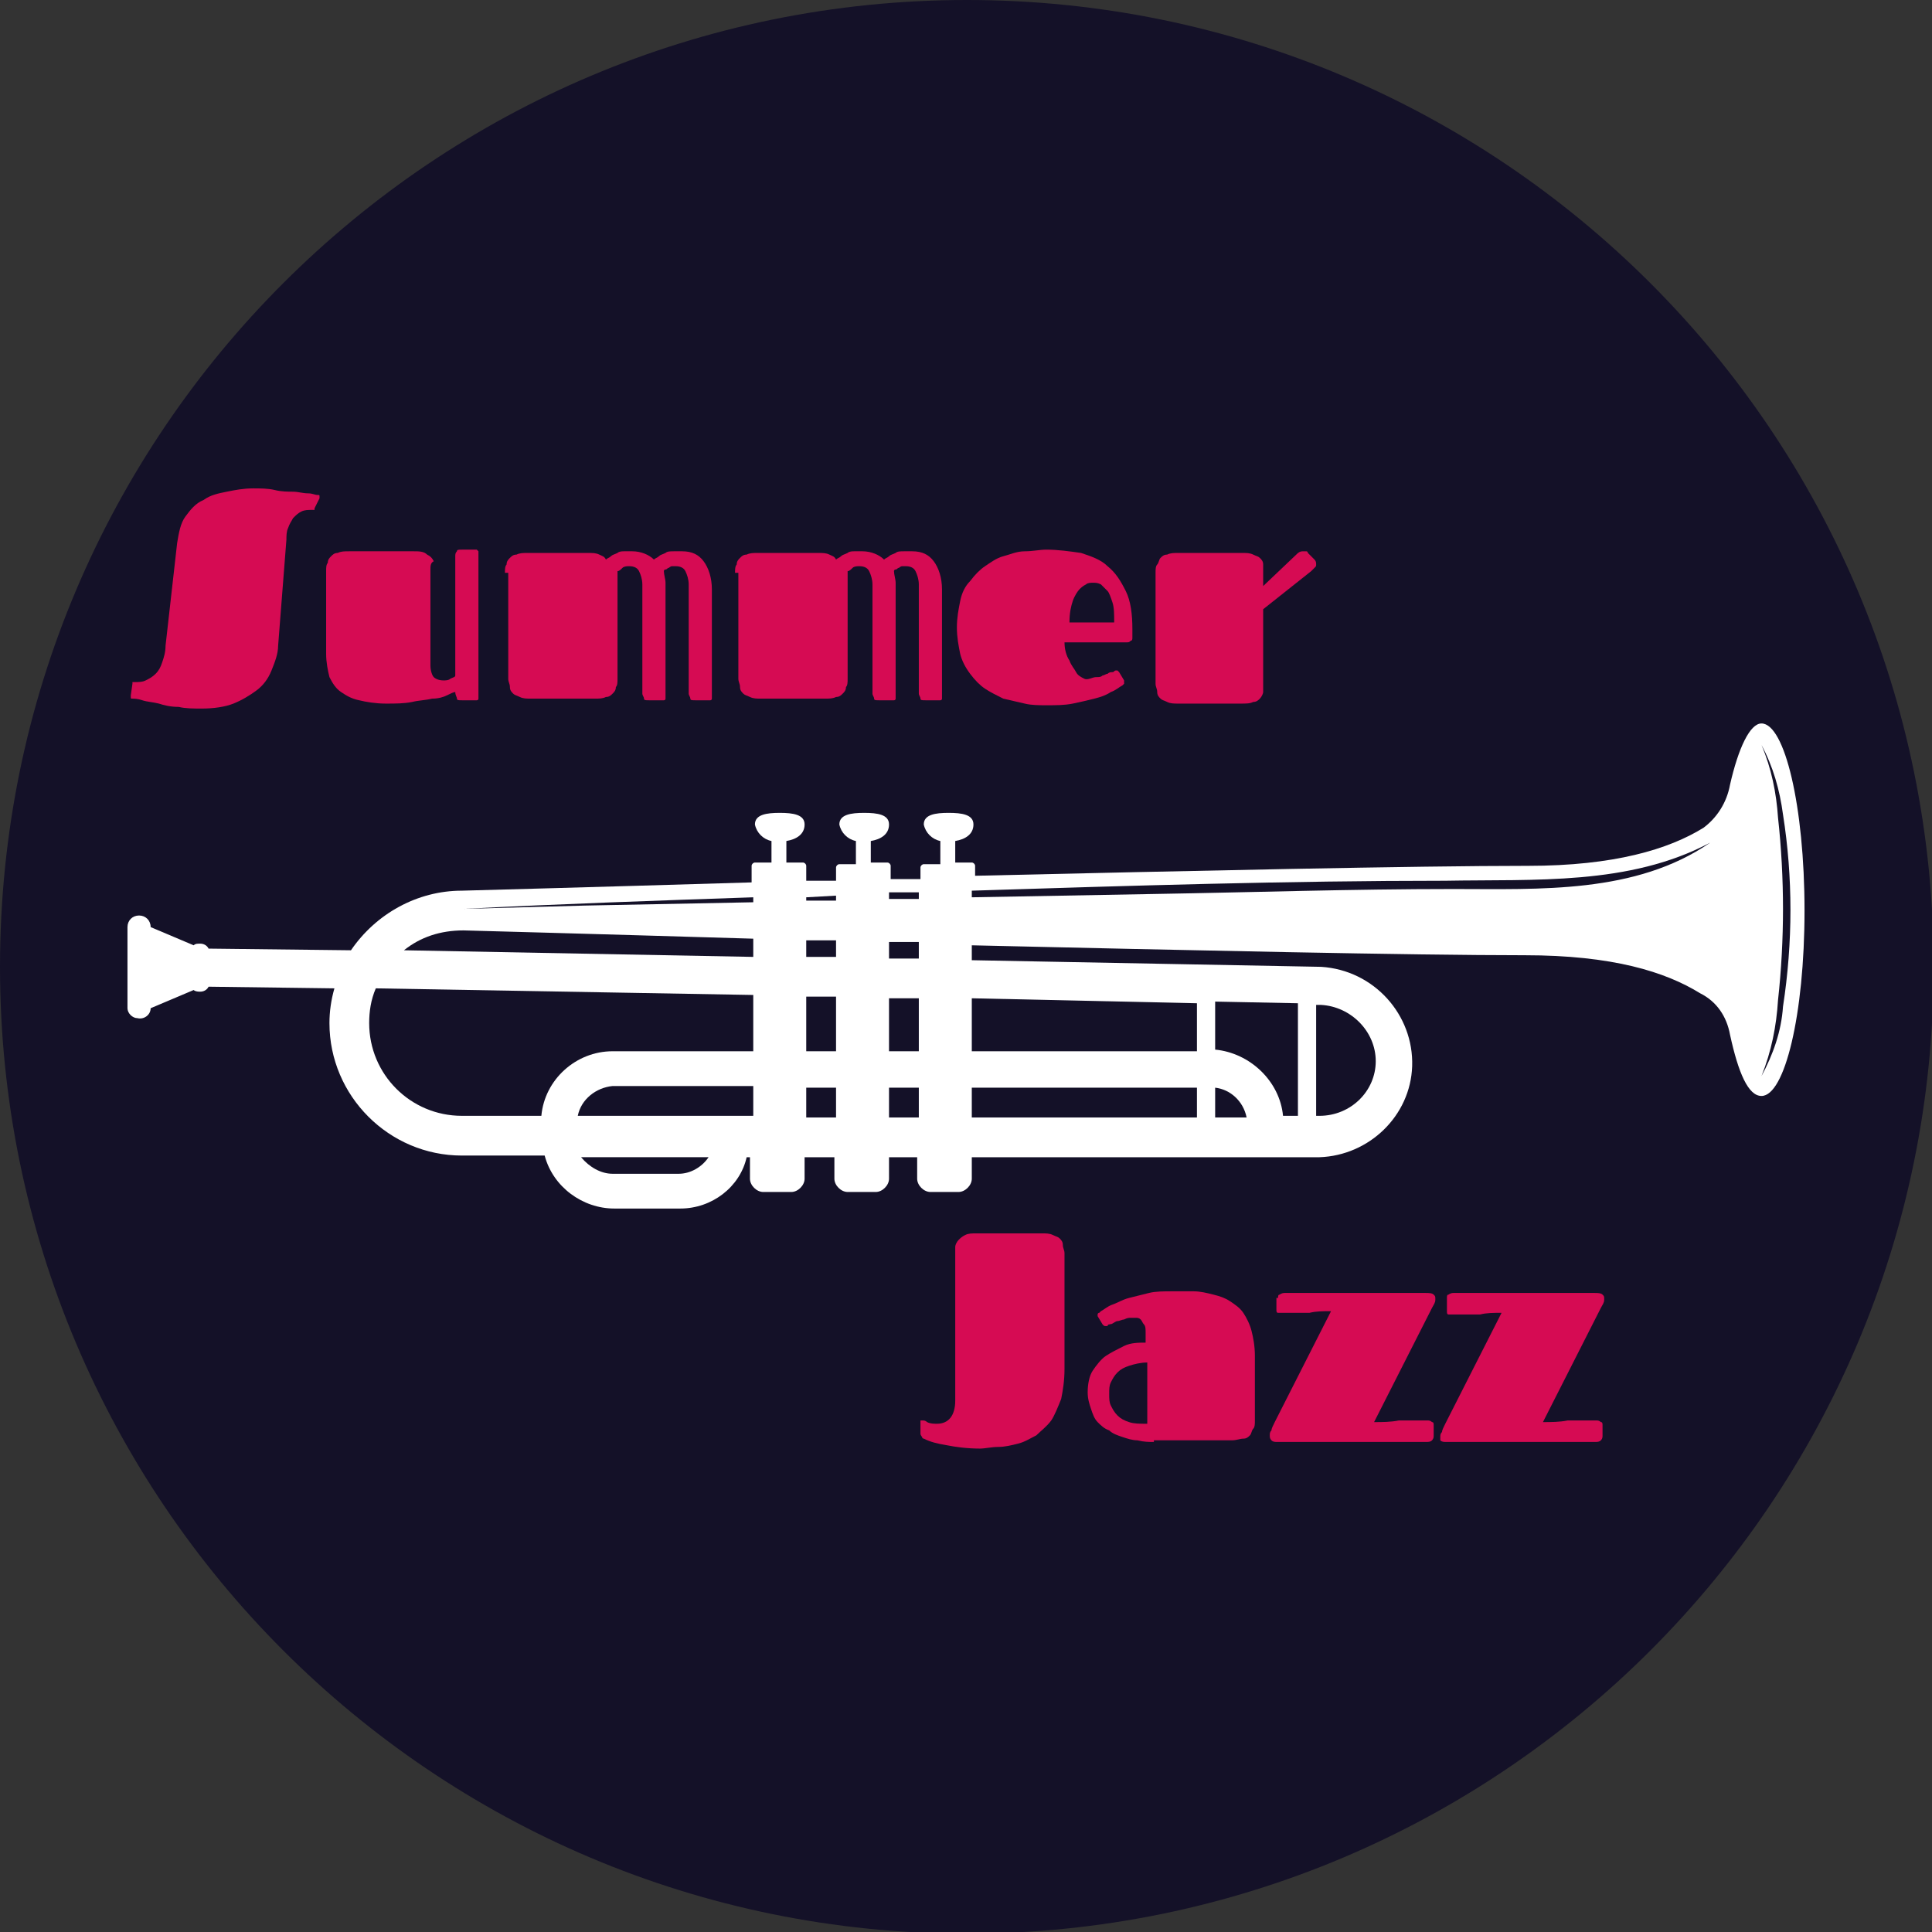 <?xml version="1.0" encoding="utf-8"?>
<!-- Generator: Adobe Illustrator 25.0.0, SVG Export Plug-In . SVG Version: 6.00 Build 0)  -->
<svg version="1.1" id="Calque_1" xmlns="http://www.w3.org/2000/svg" xmlns:xlink="http://www.w3.org/1999/xlink" x="0px" y="0px"
	 viewBox="0 0 116.7 116.7" style="enable-background:new 0 0 116.7 116.7;" xml:space="preserve">
<rect x="0" y="0" width="116.7" height="116.7" fill="#333333" stroke="none"/>
<style type="text/css">
	.st0{fill:#FFFFFF;}
	.st1{fill:#141128;}
	.st2{enable-background:new    ;}
	.st3{fill:#D60B53;}
</style>
<g>
	<rect x="3.1" y="42.3" class="st0" width="109.8" height="30.8"/>
</g>
<g>
	<polygon class="st1" points="48.7,63.5 50.5,63.5 50.5,60.2 48.7,60.2 	"/>
</g>
<g>
	<rect x="48.7" y="65.7" class="st1" width="1.8" height="1.8"/>
</g>
<g>
	<polygon class="st1" points="53.7,63.5 55.5,63.5 55.5,60.3 53.7,60.3 	"/>
</g>
<g>
	<rect x="53.7" y="65.7" class="st1" width="1.8" height="1.8"/>
</g>
<g>
	<path class="st1" d="M48.7,54.4h1.8v-0.3l-1.8,0.1V54.4z"/>
</g>
<g>
	<path class="st1" d="M48.7,57.8h1.8v-1h-1.8V57.8z"/>
</g>
<g>
	<path class="st1" d="M34.9,67.4h10.6v-1.8H37C36,65.7,35.1,66.4,34.9,67.4z"/>
</g>
<g>
	<path class="st1" d="M37,70.9h4c0.7,0,1.4-0.4,1.8-1h-7.7C35.6,70.5,36.3,70.9,37,70.9z"/>
</g>
<g>
	<path class="st1" d="M24.4,57.4l21.1,0.4v-1.1c-10-0.3-17.5-0.5-17.5-0.5C26.6,56.2,25.4,56.6,24.4,57.4z"/>
</g>
<g>
	<path class="st1" d="M35.3,54.7l10.2-0.2v-0.3c-5.8,0.2-11.7,0.4-17.5,0.7L35.3,54.7z"/>
</g>
<g>
	<path class="st1" d="M22.3,61.8c0,3.1,2.5,5.6,5.6,5.6h4.8c0.2-2.2,2.1-3.9,4.3-3.9h8.5v-3.4l-22.8-0.4
		C22.4,60.4,22.3,61.1,22.3,61.8z"/>
</g>
<g>
	<path class="st1" d="M83.1,64.1c0-1.8-1.5-3.3-3.3-3.4h-0.3v6.7h0.2C81.6,67.4,83.1,65.9,83.1,64.1C83.1,64.1,83.1,64.1,83.1,64.1z
		"/>
</g>
<g>
	<path class="st1" d="M58.7,53.8v0.4l11-0.2c6-0.1,12-0.3,18.1-0.3c5.2,0,11,0.3,15.5-2.8c-4.9,2.6-10.6,2.2-16,2.3
		C77.8,53.2,68.2,53.5,58.7,53.8z"/>
</g>
<g>
	<polygon class="st1" points="58.7,63.5 72.3,63.5 72.3,60.6 58.7,60.3 	"/>
</g>
<g>
	<path class="st1" d="M73.4,65.7v1.8h1.9C75.1,66.5,74.3,65.8,73.4,65.7z"/>
</g>
<g>
	<path class="st1" d="M107.7,49.2c-0.2-1.5-0.6-2.9-1.3-4.2c0.6,1.4,0.9,2.9,1,4.4c0.2,1.8,0.3,3.7,0.3,5.5c0,1.8-0.1,3.7-0.3,5.5
		c-0.1,1.6-0.4,3.1-1,4.6c0.7-1.3,1.2-2.7,1.3-4.2C108.3,56.9,108.3,53,107.7,49.2L107.7,49.2z"/>
</g>
<g>
	<path class="st1" d="M77.5,67.4h0.9v-6.8l-5-0.1v2.9C75.5,63.6,77.3,65.3,77.5,67.4z"/>
</g>
<g>
	<rect x="58.7" y="65.7" class="st1" width="13.6" height="1.8"/>
</g>
<g>
	<path class="st1" d="M53.7,54.3h1.8v-0.4h-1.8V54.3z"/>
</g>
<g>
	<path class="st1" d="M53.7,57.9h1.8v-1h-1.8V57.9z"/>
</g>
<g>
	<path class="st1" d="M58.4,0C26.2,0,0,26.1,0,58.4c0,32.2,26.1,58.4,58.4,58.4c32.2,0,58.4-26.1,58.4-58.4c0,0,0,0,0,0
		C116.8,26.1,90.6,0,58.4,0z M106.4,66.2c-0.8,0-1.4-1.4-1.9-3.7c-0.2-1.1-0.8-2-1.8-2.5c-2.1-1.3-5.3-2.3-10.6-2.3
		c-6.8,0-20.4-0.3-33.4-0.6V58l21.1,0.4c3.2,0.2,5.6,2.9,5.5,6c-0.1,3-2.6,5.4-5.6,5.5h-21v1.3c0,0.4-0.4,0.8-0.8,0.8h-1.7
		c-0.4,0-0.8-0.4-0.8-0.8l0,0v-1.3h-1.7v1.3c0,0.4-0.4,0.8-0.8,0.8h-1.7c-0.4,0-0.8-0.4-0.8-0.8l0,0v-1.3h-1.8v1.3
		c0,0.4-0.4,0.8-0.8,0.8l0,0h-1.7c-0.4,0-0.8-0.4-0.8-0.8v-1.3h-0.2C44.7,71.7,43,73,41.1,73h-4c-1.9,0-3.7-1.3-4.2-3.2h-5
		c-4.4,0-8-3.6-8-8c0-0.7,0.1-1.4,0.3-2.1l-7.6-0.1c-0.1,0.2-0.3,0.3-0.5,0.3c-0.1,0-0.3,0-0.4-0.1l-2.6,1.1c0,0.4-0.4,0.7-0.8,0.6
		c-0.3,0-0.6-0.3-0.6-0.6V56c0-0.4,0.3-0.7,0.7-0.7c0,0,0,0,0,0c0.4,0,0.7,0.3,0.7,0.7l2.6,1.1c0.1-0.1,0.2-0.1,0.4-0.1
		c0.2,0,0.4,0.1,0.5,0.3l8.6,0.1c1.5-2.2,4-3.6,6.7-3.6c0,0,7.5-0.2,17.5-0.5v-1c0-0.1,0.1-0.2,0.2-0.2h1v-1.3c-0.5-0.1-0.9-0.5-1-1
		c0-0.6,0.7-0.7,1.5-0.7s1.5,0.1,1.5,0.7s-0.5,0.9-1.1,1v1.3h1c0.1,0,0.2,0.1,0.2,0.2v0.9l1.8,0v-0.8c0-0.1,0.1-0.2,0.2-0.2h1v-1.4
		c-0.5-0.1-0.9-0.5-1-1c0-0.6,0.7-0.7,1.5-0.7s1.5,0.1,1.5,0.7s-0.5,0.9-1.1,1v1.3h1c0.1,0,0.2,0.1,0.2,0.2v0.8l1.8,0v-0.7
		c0-0.1,0.1-0.2,0.2-0.2h1v-1.4c-0.5-0.1-0.9-0.5-1-1c0-0.6,0.7-0.7,1.5-0.7s1.5,0.1,1.5,0.7s-0.5,0.9-1.1,1v1.3h1
		c0.1,0,0.2,0.1,0.2,0.2v0.6c13-0.3,26.6-0.6,33.4-0.6c5.2,0,8.5-1,10.6-2.3c0.8-0.6,1.4-1.5,1.6-2.6c0.5-2.2,1.2-3.7,1.9-3.7
		c1.4,0,2.6,5,2.6,11.3S107.8,66.2,106.4,66.2L106.4,66.2z"/>
</g>
<g class="st2">
	<path class="st3" d="M10.7,32.8c0.1-0.6,0.2-1.2,0.5-1.6s0.6-0.8,1.1-1c0.4-0.3,0.9-0.4,1.4-0.5c0.5-0.1,1-0.2,1.6-0.2
		c0.4,0,0.9,0,1.3,0.1s0.8,0.1,1.1,0.1c0.3,0,0.6,0.1,0.9,0.1c0.3,0,0.4,0.1,0.6,0.1c0.1,0,0.1,0,0.1,0.1c0,0,0,0,0,0.1L19,30.7
		c0,0,0,0.1,0,0.1c0,0,0,0-0.1,0c-0.3,0-0.5,0-0.7,0.1c-0.2,0.1-0.3,0.2-0.5,0.4c-0.1,0.2-0.2,0.3-0.3,0.6c-0.1,0.2-0.1,0.5-0.1,0.7
		L16.8,39c0,0.5-0.2,1-0.4,1.5s-0.5,0.9-0.9,1.2s-0.9,0.6-1.4,0.8s-1.2,0.3-1.9,0.3c-0.5,0-1,0-1.4-0.1c-0.5,0-0.9-0.1-1.2-0.2
		c-0.4-0.1-0.7-0.1-1-0.2c-0.3-0.1-0.5-0.1-0.6-0.1c-0.1,0-0.1,0-0.1-0.1c0,0,0,0,0-0.1L8,41.3c0,0,0-0.1,0-0.1c0,0,0,0,0.1,0
		c0.3,0,0.5,0,0.7-0.1c0.2-0.1,0.4-0.2,0.6-0.4c0.2-0.2,0.3-0.4,0.4-0.7c0.1-0.3,0.2-0.6,0.2-1L10.7,32.8z"/>
</g>
<g class="st2">
	<path class="st3" d="M26,40.2c0,0.3,0.1,0.6,0.2,0.7s0.3,0.2,0.6,0.2c0.1,0,0.3,0,0.4-0.1c0.2-0.1,0.3-0.1,0.3-0.2v-7.2
		c0-0.1,0-0.2,0.1-0.3c0-0.1,0.1-0.1,0.3-0.1h0.6c0.1,0,0.1,0,0.2,0s0.1,0,0.1,0c0,0,0.1,0.1,0.1,0.1c0,0.1,0,0.1,0,0.2V42
		c0,0.1,0,0.2,0,0.2c0,0.1-0.1,0.1-0.1,0.1c0,0-0.1,0-0.1,0s-0.1,0-0.2,0h-0.6c-0.2,0-0.3,0-0.3-0.1c0-0.1-0.1-0.2-0.1-0.4
		c-0.1,0-0.3,0.1-0.5,0.2c-0.2,0.1-0.5,0.2-0.9,0.2c-0.4,0.1-0.8,0.1-1.2,0.2c-0.5,0.1-1,0.1-1.6,0.1c-0.6,0-1.2-0.1-1.6-0.2
		c-0.5-0.1-0.8-0.3-1.1-0.5s-0.5-0.5-0.7-0.9c-0.1-0.4-0.2-0.9-0.2-1.4v-5c0-0.2,0-0.4,0.1-0.5c0-0.2,0.1-0.3,0.2-0.4
		c0.1-0.1,0.2-0.2,0.4-0.2c0.2-0.1,0.4-0.1,0.7-0.1h3.9c0.3,0,0.6,0,0.8,0.2c0.2,0.1,0.3,0.2,0.4,0.4C26,34,26,34.2,26,34.4
		c0,0.2,0,0.3,0,0.5V40.2z"/>
	<path class="st3" d="M30.5,34.6c0-0.2,0-0.4,0.1-0.5c0-0.2,0.1-0.3,0.2-0.4c0.1-0.1,0.2-0.2,0.4-0.2c0.2-0.1,0.4-0.1,0.7-0.1h3.6
		c0.3,0,0.5,0,0.7,0.1c0.2,0.1,0.3,0.1,0.4,0.3c0.1-0.1,0.2-0.1,0.3-0.2c0.1-0.1,0.2-0.1,0.4-0.2c0.1-0.1,0.3-0.1,0.4-0.1
		c0.1,0,0.3,0,0.5,0c0.5,0,1,0.2,1.3,0.5c0.1-0.1,0.2-0.1,0.3-0.2c0.1-0.1,0.2-0.1,0.4-0.2c0.1-0.1,0.3-0.1,0.5-0.1
		c0.2,0,0.3,0,0.5,0c0.6,0,1,0.2,1.3,0.6s0.5,1,0.5,1.7V42c0,0.1,0,0.2,0,0.2c0,0.1-0.1,0.1-0.1,0.1c0,0-0.1,0-0.1,0
		c-0.1,0-0.1,0-0.2,0h-0.6c-0.2,0-0.3,0-0.3-0.1c0-0.1-0.1-0.2-0.1-0.3v-6.6c0-0.3-0.1-0.6-0.2-0.8s-0.3-0.3-0.6-0.3
		c-0.1,0-0.1,0-0.2,0s-0.2,0.1-0.2,0.1c-0.1,0-0.1,0.1-0.2,0.1c-0.1,0-0.1,0.1-0.1,0.1c0,0.2,0.1,0.5,0.1,0.7V42c0,0.1,0,0.2,0,0.2
		c0,0.1-0.1,0.1-0.1,0.1c0,0-0.1,0-0.1,0s-0.1,0-0.2,0h-0.6c-0.2,0-0.3,0-0.3-0.1c0-0.1-0.1-0.2-0.1-0.3v-6.6c0-0.3-0.1-0.6-0.2-0.8
		s-0.3-0.3-0.6-0.3c-0.1,0-0.3,0-0.4,0.1c-0.1,0.1-0.2,0.2-0.3,0.2v6.5c0,0.2,0,0.4-0.1,0.5c0,0.2-0.1,0.3-0.2,0.4
		c-0.1,0.1-0.2,0.2-0.4,0.2c-0.2,0.1-0.4,0.1-0.7,0.1h-3.8c-0.3,0-0.5,0-0.7-0.1c-0.2-0.1-0.3-0.1-0.4-0.2c-0.1-0.1-0.2-0.2-0.2-0.4
		c0-0.2-0.1-0.3-0.1-0.5V34.6z"/>
	<path class="st3" d="M44.4,34.6c0-0.2,0-0.4,0.1-0.5c0-0.2,0.1-0.3,0.2-0.4c0.1-0.1,0.2-0.2,0.4-0.2c0.2-0.1,0.4-0.1,0.7-0.1h3.6
		c0.3,0,0.5,0,0.7,0.1c0.2,0.1,0.3,0.1,0.4,0.3c0.1-0.1,0.2-0.1,0.3-0.2c0.1-0.1,0.2-0.1,0.4-0.2c0.1-0.1,0.3-0.1,0.4-0.1
		c0.1,0,0.3,0,0.5,0c0.5,0,1,0.2,1.3,0.5c0.1-0.1,0.2-0.1,0.3-0.2c0.1-0.1,0.2-0.1,0.4-0.2c0.1-0.1,0.3-0.1,0.5-0.1
		c0.2,0,0.3,0,0.5,0c0.6,0,1,0.2,1.3,0.6s0.5,1,0.5,1.7V42c0,0.1,0,0.2,0,0.2c0,0.1-0.1,0.1-0.1,0.1c0,0-0.1,0-0.1,0
		c-0.1,0-0.1,0-0.2,0h-0.6c-0.2,0-0.3,0-0.3-0.1c0-0.1-0.1-0.2-0.1-0.3v-6.6c0-0.3-0.1-0.6-0.2-0.8s-0.3-0.3-0.6-0.3
		c-0.1,0-0.1,0-0.2,0s-0.2,0.1-0.2,0.1c-0.1,0-0.1,0.1-0.2,0.1c-0.1,0-0.1,0.1-0.1,0.1c0,0.2,0.1,0.5,0.1,0.7V42c0,0.1,0,0.2,0,0.2
		c0,0.1-0.1,0.1-0.1,0.1c0,0-0.1,0-0.1,0s-0.1,0-0.2,0h-0.6c-0.2,0-0.3,0-0.3-0.1c0-0.1-0.1-0.2-0.1-0.3v-6.6c0-0.3-0.1-0.6-0.2-0.8
		s-0.3-0.3-0.6-0.3c-0.1,0-0.3,0-0.4,0.1c-0.1,0.1-0.2,0.2-0.3,0.2v6.5c0,0.2,0,0.4-0.1,0.5c0,0.2-0.1,0.3-0.2,0.4
		c-0.1,0.1-0.2,0.2-0.4,0.2c-0.2,0.1-0.4,0.1-0.7,0.1h-3.8c-0.3,0-0.5,0-0.7-0.1c-0.2-0.1-0.3-0.1-0.4-0.2c-0.1-0.1-0.2-0.2-0.2-0.4
		c0-0.2-0.1-0.3-0.1-0.5V34.6z"/>
	<path class="st3" d="M66.2,40.9c0.2,0,0.3,0,0.4-0.1c0.1,0,0.2-0.1,0.3-0.1c0.1-0.1,0.2-0.1,0.3-0.1c0.1,0,0.1-0.1,0.2-0.1
		c0.1,0,0.1,0,0.1,0c0,0,0,0,0.1,0.1l0.3,0.5c0,0,0,0.1,0,0.1c0,0,0,0.1,0,0.1s0,0-0.1,0.1c-0.2,0.1-0.4,0.3-0.7,0.4
		c-0.3,0.2-0.6,0.3-1,0.4c-0.4,0.1-0.8,0.2-1.3,0.3c-0.5,0.1-1,0.1-1.6,0.1c-0.4,0-0.9,0-1.3-0.1s-0.9-0.2-1.3-0.3
		c-0.4-0.2-0.8-0.4-1.1-0.6c-0.3-0.2-0.6-0.5-0.9-0.9c-0.3-0.4-0.5-0.8-0.6-1.2c-0.1-0.5-0.2-1-0.2-1.6c0-0.6,0.1-1.1,0.2-1.6
		c0.1-0.5,0.3-0.9,0.6-1.2c0.3-0.4,0.6-0.7,0.9-0.9c0.3-0.2,0.7-0.5,1.1-0.6s0.8-0.3,1.3-0.3s0.9-0.1,1.3-0.1c0.7,0,1.4,0.1,2.1,0.2
		c0.6,0.2,1.2,0.4,1.6,0.8c0.5,0.4,0.8,0.9,1.1,1.5c0.3,0.6,0.4,1.4,0.4,2.3v0.5c0,0.1,0,0.2-0.1,0.2c-0.1,0.1-0.1,0.1-0.3,0.1h-3.7
		c0,0.4,0.1,0.8,0.3,1.1c0.1,0.3,0.3,0.5,0.4,0.7s0.3,0.3,0.5,0.4S66,40.9,66.2,40.9z M67.3,37.6c0-0.5,0-0.9-0.1-1.2
		c-0.1-0.3-0.2-0.6-0.3-0.7s-0.3-0.3-0.4-0.4c-0.2-0.1-0.3-0.1-0.5-0.1c-0.1,0-0.3,0-0.4,0.1c-0.2,0.1-0.3,0.2-0.4,0.3
		s-0.3,0.4-0.4,0.7c-0.1,0.3-0.2,0.7-0.2,1.3H67.3z"/>
	<path class="st3" d="M69.8,34.6c0-0.2,0-0.4,0.1-0.5s0.1-0.3,0.2-0.4c0.1-0.1,0.2-0.2,0.4-0.2c0.2-0.1,0.4-0.1,0.7-0.1H75
		c0.3,0,0.5,0,0.7,0.1c0.2,0.1,0.3,0.1,0.4,0.2c0.1,0.1,0.2,0.2,0.2,0.4c0,0.2,0,0.3,0,0.6v0.7l2-1.9c0.1-0.1,0.2-0.2,0.4-0.2
		c0.1,0,0.1,0,0.2,0s0.1,0.1,0.1,0.1l0.4,0.4c0.1,0.1,0.1,0.2,0.1,0.3c0,0.1,0,0.1-0.1,0.2s-0.1,0.1-0.2,0.2l-2.9,2.3v4.5
		c0,0.2,0,0.4,0,0.5s-0.1,0.3-0.2,0.4c-0.1,0.1-0.2,0.2-0.4,0.2c-0.2,0.1-0.4,0.1-0.8,0.1h-3.7c-0.3,0-0.5,0-0.7-0.1
		c-0.2-0.1-0.3-0.1-0.4-0.2c-0.1-0.1-0.2-0.2-0.2-0.4c0-0.2-0.1-0.3-0.1-0.5V34.6z"/>
</g>
<g class="st2">
	<path class="st3" d="M55.6,85.9c0-0.1,0-0.1,0-0.1s0.1,0,0.1,0c0.1,0,0.2,0,0.3,0.1c0.2,0.1,0.4,0.1,0.6,0.1c0.7,0,1.1-0.5,1.1-1.4
		v-8.9c0-0.1,0-0.3,0-0.4c0-0.1,0.1-0.3,0.2-0.4s0.2-0.2,0.4-0.3s0.4-0.1,0.7-0.1h3.9c0.3,0,0.5,0,0.7,0.1c0.2,0.1,0.3,0.1,0.4,0.2
		c0.1,0.1,0.2,0.2,0.2,0.4c0,0.2,0.1,0.3,0.1,0.5v7c0,0.7-0.1,1.3-0.2,1.8c-0.2,0.5-0.4,1-0.6,1.3c-0.3,0.4-0.6,0.6-0.9,0.9
		c-0.4,0.2-0.7,0.4-1.1,0.5c-0.4,0.1-0.8,0.2-1.2,0.2s-0.8,0.1-1.1,0.1c-0.8,0-1.5-0.1-2-0.2c-0.6-0.1-1-0.2-1.4-0.4
		c0,0-0.1,0-0.1-0.1c0,0-0.1-0.1-0.1-0.2V85.9z"/>
	<path class="st3" d="M69.7,87.1c-0.3,0-0.6,0-1-0.1c-0.3,0-0.6-0.1-0.9-0.2c-0.3-0.1-0.6-0.2-0.8-0.4c-0.3-0.1-0.5-0.3-0.7-0.5
		s-0.3-0.5-0.4-0.8c-0.1-0.3-0.2-0.6-0.2-1c0-0.5,0.1-1,0.3-1.3s0.5-0.7,0.8-0.9c0.3-0.2,0.7-0.4,1.1-0.6s0.9-0.2,1.3-0.2v-0.6
		c0-0.2,0-0.4-0.1-0.5c-0.1-0.1-0.1-0.2-0.2-0.3c-0.1-0.1-0.2-0.1-0.3-0.1c-0.1,0-0.2,0-0.3,0c-0.1,0-0.2,0-0.4,0.1
		c-0.1,0-0.3,0.1-0.4,0.1c-0.1,0-0.2,0.1-0.4,0.2C67.2,79.9,67.1,80,67,80c0,0-0.1,0-0.1,0.1c0,0-0.1,0-0.1,0c-0.1,0-0.1,0-0.2-0.1
		l-0.3-0.5c0,0,0-0.1,0-0.1c0,0,0-0.1,0.1-0.1c0,0,0.1-0.1,0.1-0.1c0.2-0.1,0.4-0.3,0.7-0.4c0.3-0.1,0.6-0.3,1-0.4
		c0.4-0.1,0.8-0.2,1.2-0.3c0.4-0.1,0.9-0.1,1.4-0.1c0.4,0,0.9,0,1.3,0c0.4,0,0.8,0.1,1.2,0.2c0.4,0.1,0.7,0.2,1,0.4s0.6,0.4,0.8,0.7
		c0.2,0.3,0.4,0.7,0.5,1.1c0.1,0.4,0.2,0.9,0.2,1.5v3.9c0,0.2,0,0.4-0.1,0.5s-0.1,0.3-0.2,0.4c-0.1,0.1-0.2,0.2-0.4,0.2
		s-0.4,0.1-0.7,0.1H69.7z M69.3,82.3c-0.4,0-0.8,0.1-1.1,0.2c-0.3,0.1-0.5,0.2-0.7,0.4s-0.3,0.4-0.4,0.6S67,83.9,67,84.2
		s0,0.5,0.1,0.7s0.2,0.4,0.4,0.6c0.2,0.2,0.4,0.3,0.7,0.4c0.3,0.1,0.6,0.1,1.1,0.1V82.3z"/>
	<path class="st3" d="M77.2,78.4c0-0.1,0-0.2,0.1-0.2c0,0,0.1-0.1,0.3-0.1h8.5c0.2,0,0.4,0,0.5,0.1c0.1,0.1,0.1,0.1,0.1,0.3
		c0,0.2-0.1,0.3-0.2,0.5L83,85.9c0.5,0,1,0,1.5-0.1c0.2,0,0.4,0,0.6,0s0.4,0,0.5,0s0.3,0,0.4,0s0.2,0,0.2,0c0.1,0,0.2,0,0.3,0.1
		c0.1,0,0.1,0.1,0.1,0.2v0.6c0,0.1,0,0.2-0.1,0.3c-0.1,0.1-0.2,0.1-0.4,0.1h-8.9c-0.2,0-0.3,0-0.4-0.1c-0.1-0.1-0.1-0.2-0.1-0.3
		c0-0.1,0-0.2,0.1-0.3c0-0.1,0.1-0.3,0.2-0.5l3.4-6.7c-0.5,0-0.9,0-1.3,0.1c-0.2,0-0.3,0-0.5,0s-0.3,0-0.5,0s-0.3,0-0.4,0
		c-0.1,0-0.2,0-0.3,0c-0.1,0-0.1,0-0.2,0s-0.1-0.1-0.1-0.2V78.4z"/>
	<path class="st3" d="M87.4,78.4c0-0.1,0-0.2,0.1-0.2c0,0,0.1-0.1,0.3-0.1h8.5c0.2,0,0.4,0,0.5,0.1c0.1,0.1,0.1,0.1,0.1,0.3
		c0,0.2-0.1,0.3-0.2,0.5l-3.5,6.9c0.5,0,1,0,1.5-0.1c0.2,0,0.4,0,0.6,0s0.4,0,0.5,0c0.2,0,0.3,0,0.4,0c0.1,0,0.2,0,0.2,0
		c0.1,0,0.2,0,0.3,0.1c0.1,0,0.1,0.1,0.1,0.2v0.6c0,0.1,0,0.2-0.1,0.3c-0.1,0.1-0.2,0.1-0.4,0.1h-8.9c-0.2,0-0.3,0-0.4-0.1
		C87,86.9,87,86.9,87,86.8c0-0.1,0-0.2,0.1-0.3c0-0.1,0.1-0.3,0.2-0.5l3.4-6.7c-0.5,0-0.9,0-1.3,0.1c-0.2,0-0.3,0-0.5,0
		s-0.3,0-0.5,0c-0.2,0-0.3,0-0.4,0c-0.1,0-0.2,0-0.3,0c-0.1,0-0.1,0-0.2,0c-0.1,0-0.1-0.1-0.1-0.2V78.4z"/>
</g>
</svg>
